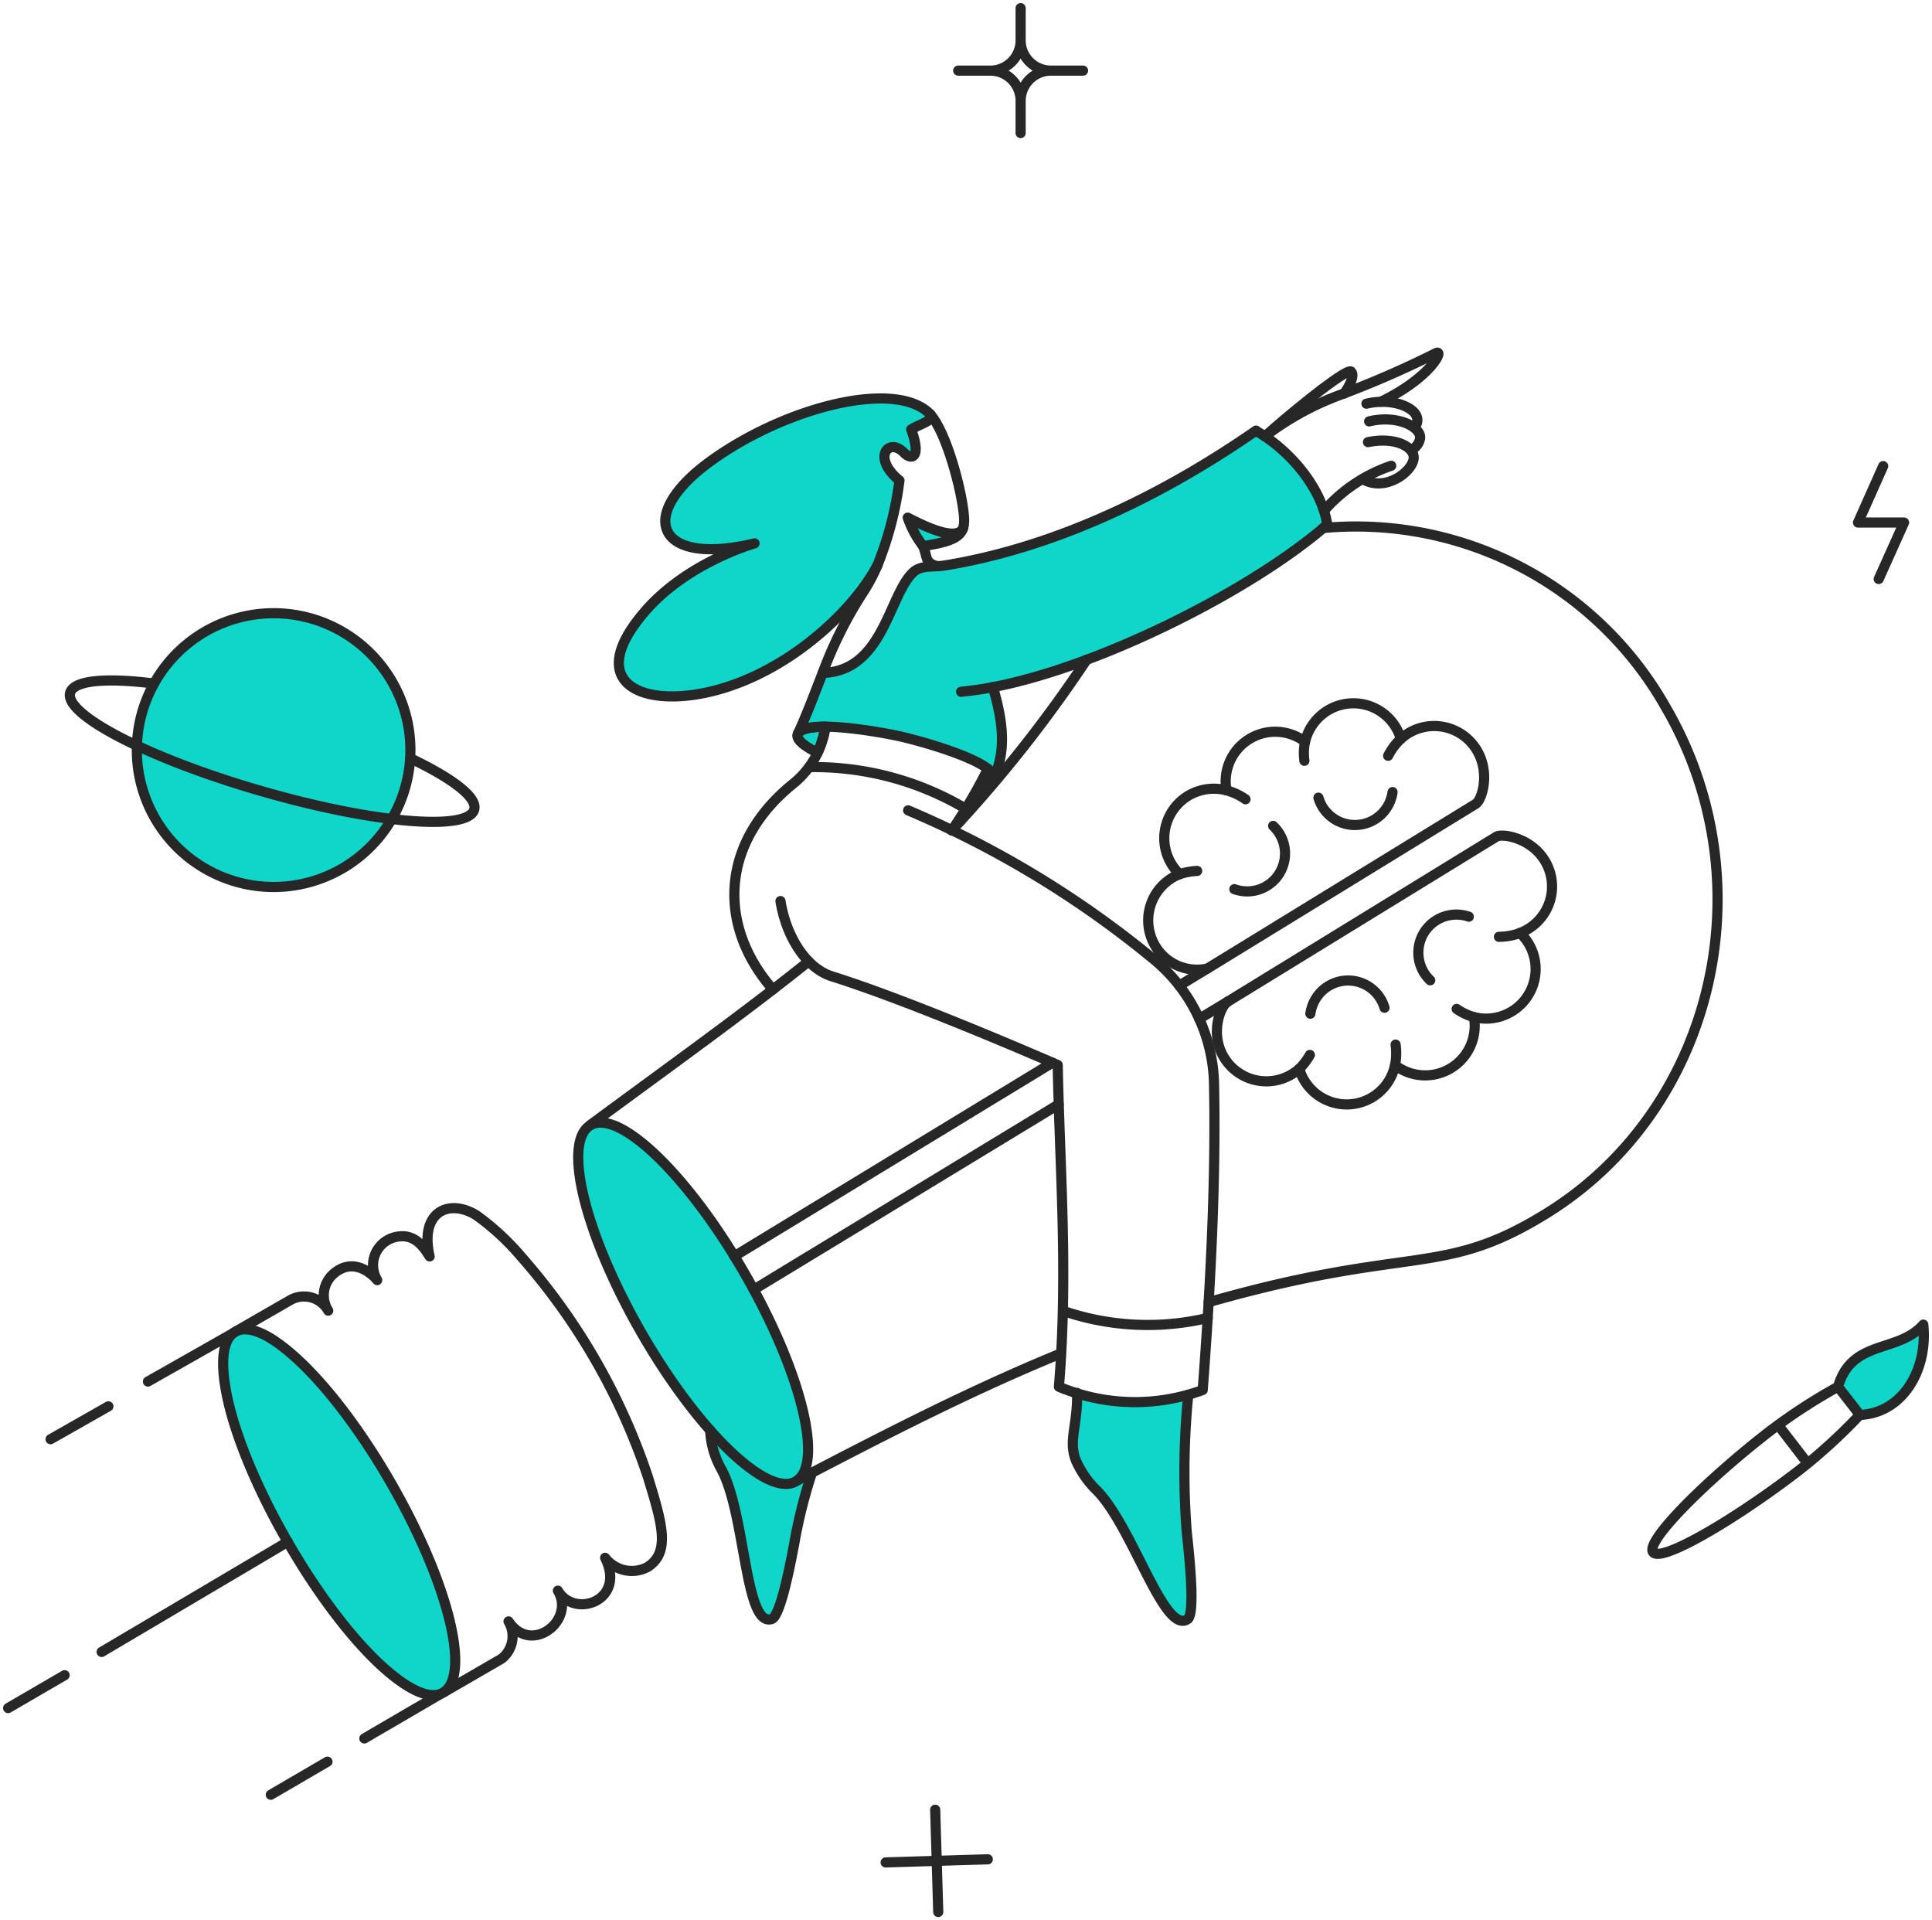 <svg xmlns="http://www.w3.org/2000/svg" width="474" height="471" viewBox="0 0 474 471"><g fill="none" fill-rule="evenodd"><path fill="#0FD6C8" fill-rule="nonzero" d="M325.637 128.673c-1.319-8.58-8.574-17.442-15.357-21.732a52.052 52.052 0 0 0-2.12-1.32c-15.357 10.645-43.435 27.862-76.412 33.095-2.543.423-5.652-.19-7.584 1.555-6.076 5.421-7.3 24.373-22.328 24.797-2.075 5.282-3.958 10.372-5.984 14.709 2.457-3.444 20.408-.178 24.967.849 4.473.99 23.765 6.25 22.944 10.372 3.391-7.31 2.073-14.71-.141-22.442 26.898-5.184 64.162-24.23 82.015-39.883zm-235.26 79.532a33.53 33.53 0 0 1-36.703 6.553 33.56 33.56 0 0 1-14.81-12.662 33.596 33.596 0 0 1 .738-37.303 33.555 33.555 0 0 1 15.3-12.066 33.531 33.531 0 0 1 36.415 8.004 33.557 33.557 0 0 1 9.365 23.932 33.57 33.57 0 0 1-10.305 23.542zm360.569 131.954c3.391-11.74 14.698-8.157 20.917-15.23 1.13 10.798-4.806 21.641-15.547 22.158l-5.37-6.928z"/><g fill="#0FD6C8" fill-rule="nonzero"><path d="M195.286 363.398c-4.287 2.5-12.294-2.686-21.056-12.588a21.433 21.433 0 0 0 2.825 9.714c5.937 11.125 5.655 38.563 12.25 36.637 1.838-.566 4.005-9.901 5.936-20.6 1-5.17 2.322-10.271 3.958-15.277-.818.419-3.092 1.567-3.913 2.114zm27.418-236.421a24.223 24.223 0 0 0 3.77 6.976c4.144-.611 8.75-1.869 9.608-3.77.15-.32.276-.651.378-.99-1.083 3.44-7.349 1.131-13.756-2.216zm5.559-25.317c-8.34-8.768-35.52-1.886-53.939 11.457-18.513 13.387-13.19 25.928 10.788 20.178-1.413.423-16.772 5.042-26.805 16.585-14.746 16.972-1.932 23.478 14.595 20.084 19.737-4.055 36.697-20.272 42.443-31.493a84.214 84.214 0 0 0 5.328-20.594c-6.876-5.61-2.684-10.701 1.084-6.834 2.026 2.074 4.287 1.084 1.79-5.694 2.517-1.562 5.537-2.062 4.716-3.688zm62.89 274.091a189.53 189.53 0 0 1 .376-33.615 47.553 47.553 0 0 1-27.274-.423c.188 7.828-2.261 11.786-.235 16.643a23.356 23.356 0 0 0 5.086 7.258c8.858 8.959 16.442 35.357 22.235 31.587 1.603-1.042.99-10.607-.188-21.45zM202.541 178.27a30.299 30.299 0 0 1-1.979 6.364c-7.678-3.82-5.887-6.318 1.98-6.365zm41.269 12.671c-.19.896-1.462 1.463-3.582 1.733.801-1.46 1.509-2.782 2.12-4.102 1.083.916 1.6 1.718 1.462 2.37zM95.73 363.445c-12.65-21.67-29.437-40.127-37.367-37.07-10.733 4.139 3.83 37.33 12.18 51.827 14.038 24.326 30.998 40.825 38.073 37.018 10.283-5.733-6.516-40.865-12.886-51.775z"/><path d="M182.71 312.391c-13.944-24.138-30.857-40.45-37.83-36.39-7.018 4.053-1.366 26.872 12.531 51.008 13.898 24.136 30.857 40.402 37.828 36.39 7.02-4.053 1.368-26.872-12.53-51.008z"/></g><g stroke="#272727" stroke-linecap="round" stroke-linejoin="round" stroke-width="2.49"><path d="M199.197 361.277a128.314 128.314 0 0 0-3.958 15.276c-1.91 10.704-4.094 20.051-5.937 20.601-6.582 1.98-6.335-25.497-12.25-36.637a21.324 21.324 0 0 1-2.824-9.714M362.24 183.879a12.2 12.2 0 0 0-8.658-5.67 12.187 12.187 0 0 0-9.895 3.028 12.14 12.14 0 0 0-17.996-6.931 12.265 12.265 0 0 0-3.515 3.269 12.258 12.258 0 0 0-1.996 4.368 12.152 12.152 0 0 0-13.712-.633 12.164 12.164 0 0 0-5.556 12.56 12.289 12.289 0 0 0-9.47 1.369 12.168 12.168 0 0 0-5.73 9.094 12.179 12.179 0 0 0 3.705 10.093 12.166 12.166 0 0 0-7.077 7.457 12.172 12.172 0 0 0-.56 5.237 12.173 12.173 0 0 0 1.7 4.984 11.916 11.916 0 0 0 12.767 5.468l65.763-40.35c1.654-.998 3.666-7.79.23-13.343z"/><path d="M312.353 202.593a9.302 9.302 0 0 1 1.546 11.63 9.285 9.285 0 0 1-11.062 3.883m38.817-23.808a9.342 9.342 0 0 1-7.32 7.871 9.335 9.335 0 0 1-9.875-4.242 9.455 9.455 0 0 1-.99-2.262m20.211-14.428a15.216 15.216 0 0 0-3.11 4.152m-46.864 28.243a16.453 16.453 0 0 0-4.297.797m30.763-32.484a14.143 14.143 0 0 0-.15 4.667m-14.449 9.446a14.521 14.521 0 0 0-4.668-2.186m78.106 17.254c-3.495-5.76-10.708-6.787-11.965-5.844l-65.812 40.402c-1.883 1.131-4.468 7.976-.893 13.764a12.187 12.187 0 0 0 3.658 3.782 12.121 12.121 0 0 0 10.165 1.503 12.13 12.13 0 0 0 4.596-2.562 12.129 12.129 0 0 0 12.098 8.73 12.12 12.12 0 0 0 11.402-9.626 12.152 12.152 0 0 0 18.473-4.65 12.196 12.196 0 0 0 .888-7.136c2.61.66 5.366.436 7.834-.639a12.168 12.168 0 0 0 5.806-5.305 12.17 12.17 0 0 0-2.335-14.704 12.187 12.187 0 0 0 7.196-7.429 12.2 12.2 0 0 0-1.11-10.286z"/><path d="M339.675 247.192a9.32 9.32 0 0 0-7.179-6.513 9.306 9.306 0 0 0-9.073 3.401 9.66 9.66 0 0 0-1.932 4.572m38.866-23.797a9.33 9.33 0 0 0-12.356 8.205 9.347 9.347 0 0 0 1.33 5.468c.426.712.95 1.364 1.557 1.933m22.045-11.608a15.19 15.19 0 0 1-5.182.943m-46.384 28.974a15.475 15.475 0 0 1-2.607 3.423m42.869-12.692a14.467 14.467 0 0 1-4.248-2.015m-14.981 8.751a15.907 15.907 0 0 1-.133 5.05M301.23 245.68l-7.01 4.24m2.02-12.35l-6.92 4.2m-29.59 29.13l-74.81 45.45m73.3-55.68l-78.06 47.48"/><path d="M324.647 129.522a87.263 87.263 0 0 1 48.509 9.579 87.35 87.35 0 0 1 35.534 34.405c25.024 43.037 11.916 98.619-29.256 124.129-25.753 15.957-32.9 7.52-82.91 21.784m-100.746 43.613c22.877-11.94 43.322-22.376 64.378-30.983m-61.761-96.219c-15.873 12.728-33.258 25.128-53.562 40.12M266.61 161.815a325.492 325.492 0 0 1-33.118 41.91"/><path d="M308.113 105.668c7.96 4.478 16.064 13.672 17.524 23.005-17.855 15.652-55.117 34.699-82.015 39.883 2.214 7.733 3.532 15.135.14 22.442.822-4.116-18.188-9.31-22.943-10.372-4.64-1.037-22.53-4.26-24.967-.85 2.026-4.336 3.911-9.428 5.984-14.708 15.028-.424 16.228-19.403 22.328-24.797 1.922-1.699 4.947-1.13 7.584-1.555 32.957-5.364 61.055-22.44 76.412-33.095l-.047.047zm-109.564 82.501a72.93 72.93 0 0 1 38.371 10.199m-.677-68.673c-1.536 2.689-7.473.45-13.539-2.723a24.183 24.183 0 0 0 3.77 6.976"/><path d="M230.002 138.892c-3.283-.807-2.405-2.406-3.528-4.939 8.856-1.31 10.39-2.94 10.026-7.382-.532-6.45-4.317-20.507-8.237-24.91m15.359 66.895c-2.734.52-5.37.896-7.822 1.133"/><path d="M223.553 105.34c2.496 6.787.247 7.777-1.791 5.693-3.77-3.865-7.96 1.237-1.084 6.835a84.22 84.22 0 0 1-5.323 20.6c-5.746 11.222-22.706 27.439-42.443 31.494-16.537 3.393-29.35-3.112-14.595-20.084 10.033-11.55 25.392-16.17 26.805-16.586-23.978 5.75-29.296-6.783-10.788-20.177 18.424-13.336 45.6-20.225 53.938-11.457.797 1.614-2.298 2.183-4.72 3.681z"/><path d="M201.836 165.068a99.997 99.997 0 0 1 9.564-19.235 43.508 43.508 0 0 0 3.908-7.258m18.256 65.075a131.145 131.145 0 0 0 8.808-15.046m93.535-85.245c7.112-1.698 12.967 1.51 12.482 4.243a3.948 3.948 0 0 1-1.882 2.639m-11.26-11.219c7.49-1.793 14.933 1.98 11.73 5.94m-22.142 20.318a38.27 38.27 0 0 1 16.49-11.032"/><path d="M335.623 108.448c6.926-1.413 11.488 1.32 11.213 4.008-.339 3.3-6.926 8.298-12.485 5.092m-4.569-21.027c.094-.094 2.969-4.099 1.697-5.374-1.083-1.084-16.724 11.786-21.105 15.888"/><path d="M338.78 98.549c12.437-5.986 15.776-13.207 13.426-11.882a239.179 239.179 0 0 1-24.12 10.466 70.43 70.43 0 0 0-17.76 9.902M291.53 342.136a191.425 191.425 0 0 0-.377 33.615c1.2 10.84 1.789 20.41.188 21.45-5.798 3.765-13.395-22.611-22.235-31.587a23.165 23.165 0 0 1-5.086-7.258c-2.031-4.865.43-8.83.232-16.682m-81.542-29.283c13.914 24.126 19.554 46.962 12.529 50.995-6.966 4.015-23.93-12.256-37.828-36.39-13.897-24.133-19.544-46.937-12.531-51 7.013-4.062 23.903 12.247 37.83 36.395zm-71.502 89.541c-3.522-21.94-24.697-58.444-41.89-71.626-8.88-6.884-15.24-5.666-14.512 5.88 1.38 21.907 25.758 64.174 43.954 76.576 10.103 6.882 14.447 1.624 12.448-10.83z"/><path d="M109.083 414.973l13.986-8.098a7.039 7.039 0 0 0 1.697-9.147c5.566 8.39 16.487-.272 12.106-7.542 4.065 6.93 16.844 2.455 11.59-8.06a8.263 8.263 0 0 0 4.792 3.03 8.251 8.251 0 0 0 5.617-.768c5.69-3.634 3.58-10.702.05-22.205a156.7 156.7 0 0 0-30.81-53.656 61.624 61.624 0 0 0-11.248-10.437c-6.592-4.092-14.009-1.025-11.458 10.108-2.098-3.498-4.56-5.786-8.717-4.67a7.064 7.064 0 0 0-5.141 7.397 7.067 7.067 0 0 0 .997 3.07s-4.88-6.174-10.412-1.79a7.01 7.01 0 0 0-1.603 9.286 6.828 6.828 0 0 0-4.156-3.228 6.827 6.827 0 0 0-5.216.683l-13.165 7.58m392.954 13.633A138.98 138.98 0 0 0 434.27 351c-15.55 12.019-30.716 27.107-28.695 29.748 2.021 2.641 20.403-8.196 35.99-20.225a134.47 134.47 0 0 0 14.698-13.437m-5.317-6.927c3.391-11.74 14.698-8.157 20.917-15.23 1.13 10.798-4.806 21.641-15.547 22.158l-5.37-6.928zm-14.726 9.361l7.28 9.45m18.52-244.63l-6.17 13.84h11.3l-6.22 13.84M242.35 456.08l-25.06.76m12.9 12.16l-.75-25.08m-26.899-265.65a30.303 30.303 0 0 1-1.979 6.364c-7.678-3.82-5.887-6.318 1.98-6.365zm41.222 12.728c-.228.854-1.438 1.411-3.483 1.689"/><path d="M202.541 178.27a22.007 22.007 0 0 1-7.631 13.716c-18.513 14.71-18.8 35.31-5.276 50.728M57.17 327.04L36.3 338.88m71.83 76.61l-18.74 10.94m-9.05 5.7l-13.9 8.11m-39.85-95.27l-14.18 8.06m58.18 25.17l-45.65 27.01m-9.09 5.71L2 418.98m88.377-210.775a33.53 33.53 0 0 1-36.703 6.553 33.56 33.56 0 0 1-14.81-12.662 33.596 33.596 0 0 1 .738-37.303 33.555 33.555 0 0 1 15.3-12.066 33.531 33.531 0 0 1 36.415 8.004 33.557 33.557 0 0 1 9.365 23.932 33.57 33.57 0 0 1-10.305 23.542z"/><path d="M100.645 185.99c10.412 4.951 16.574 9.655 15.689 12.625-1.586 5.365-25.017 3.3-52.386-4.621-27.368-7.922-48.293-18.698-46.732-24.07.89-3.067 8.808-3.725 20.531-2.262m153.737 53.364c1.365 8.58 6.184 16.447 12.673 18.482 20.261 6.342 55.35 21.732 55.35 21.732.438 24.28 2.635 50.995.285 78.919a48.052 48.052 0 0 0 35.285.8c1.979-26.352 3.248-51.622 2.778-74.959a40.795 40.795 0 0 0-3.943-16.768 40.753 40.753 0 0 0-10.519-13.638 245.045 245.045 0 0 0-60.595-36.818m37.972 122.759a64.03 64.03 0 0 0 35.566 1.746M250.4 2v7.87m15.31 7.45h-7.86m-7.45 15.32v-7.87m-15.31-7.45h7.88m14.875 0a7.413 7.413 0 0 1-5.266-2.174 7.415 7.415 0 0 1-2.175-5.271 7.422 7.422 0 0 1-.561 2.852 7.412 7.412 0 0 1-6.877 4.594 7.414 7.414 0 0 1 5.267 2.177 7.46 7.46 0 0 1 1.612 2.419c.371.904.562 1.874.56 2.853a7.43 7.43 0 0 1 7.44-7.45z"/></g></g></svg>